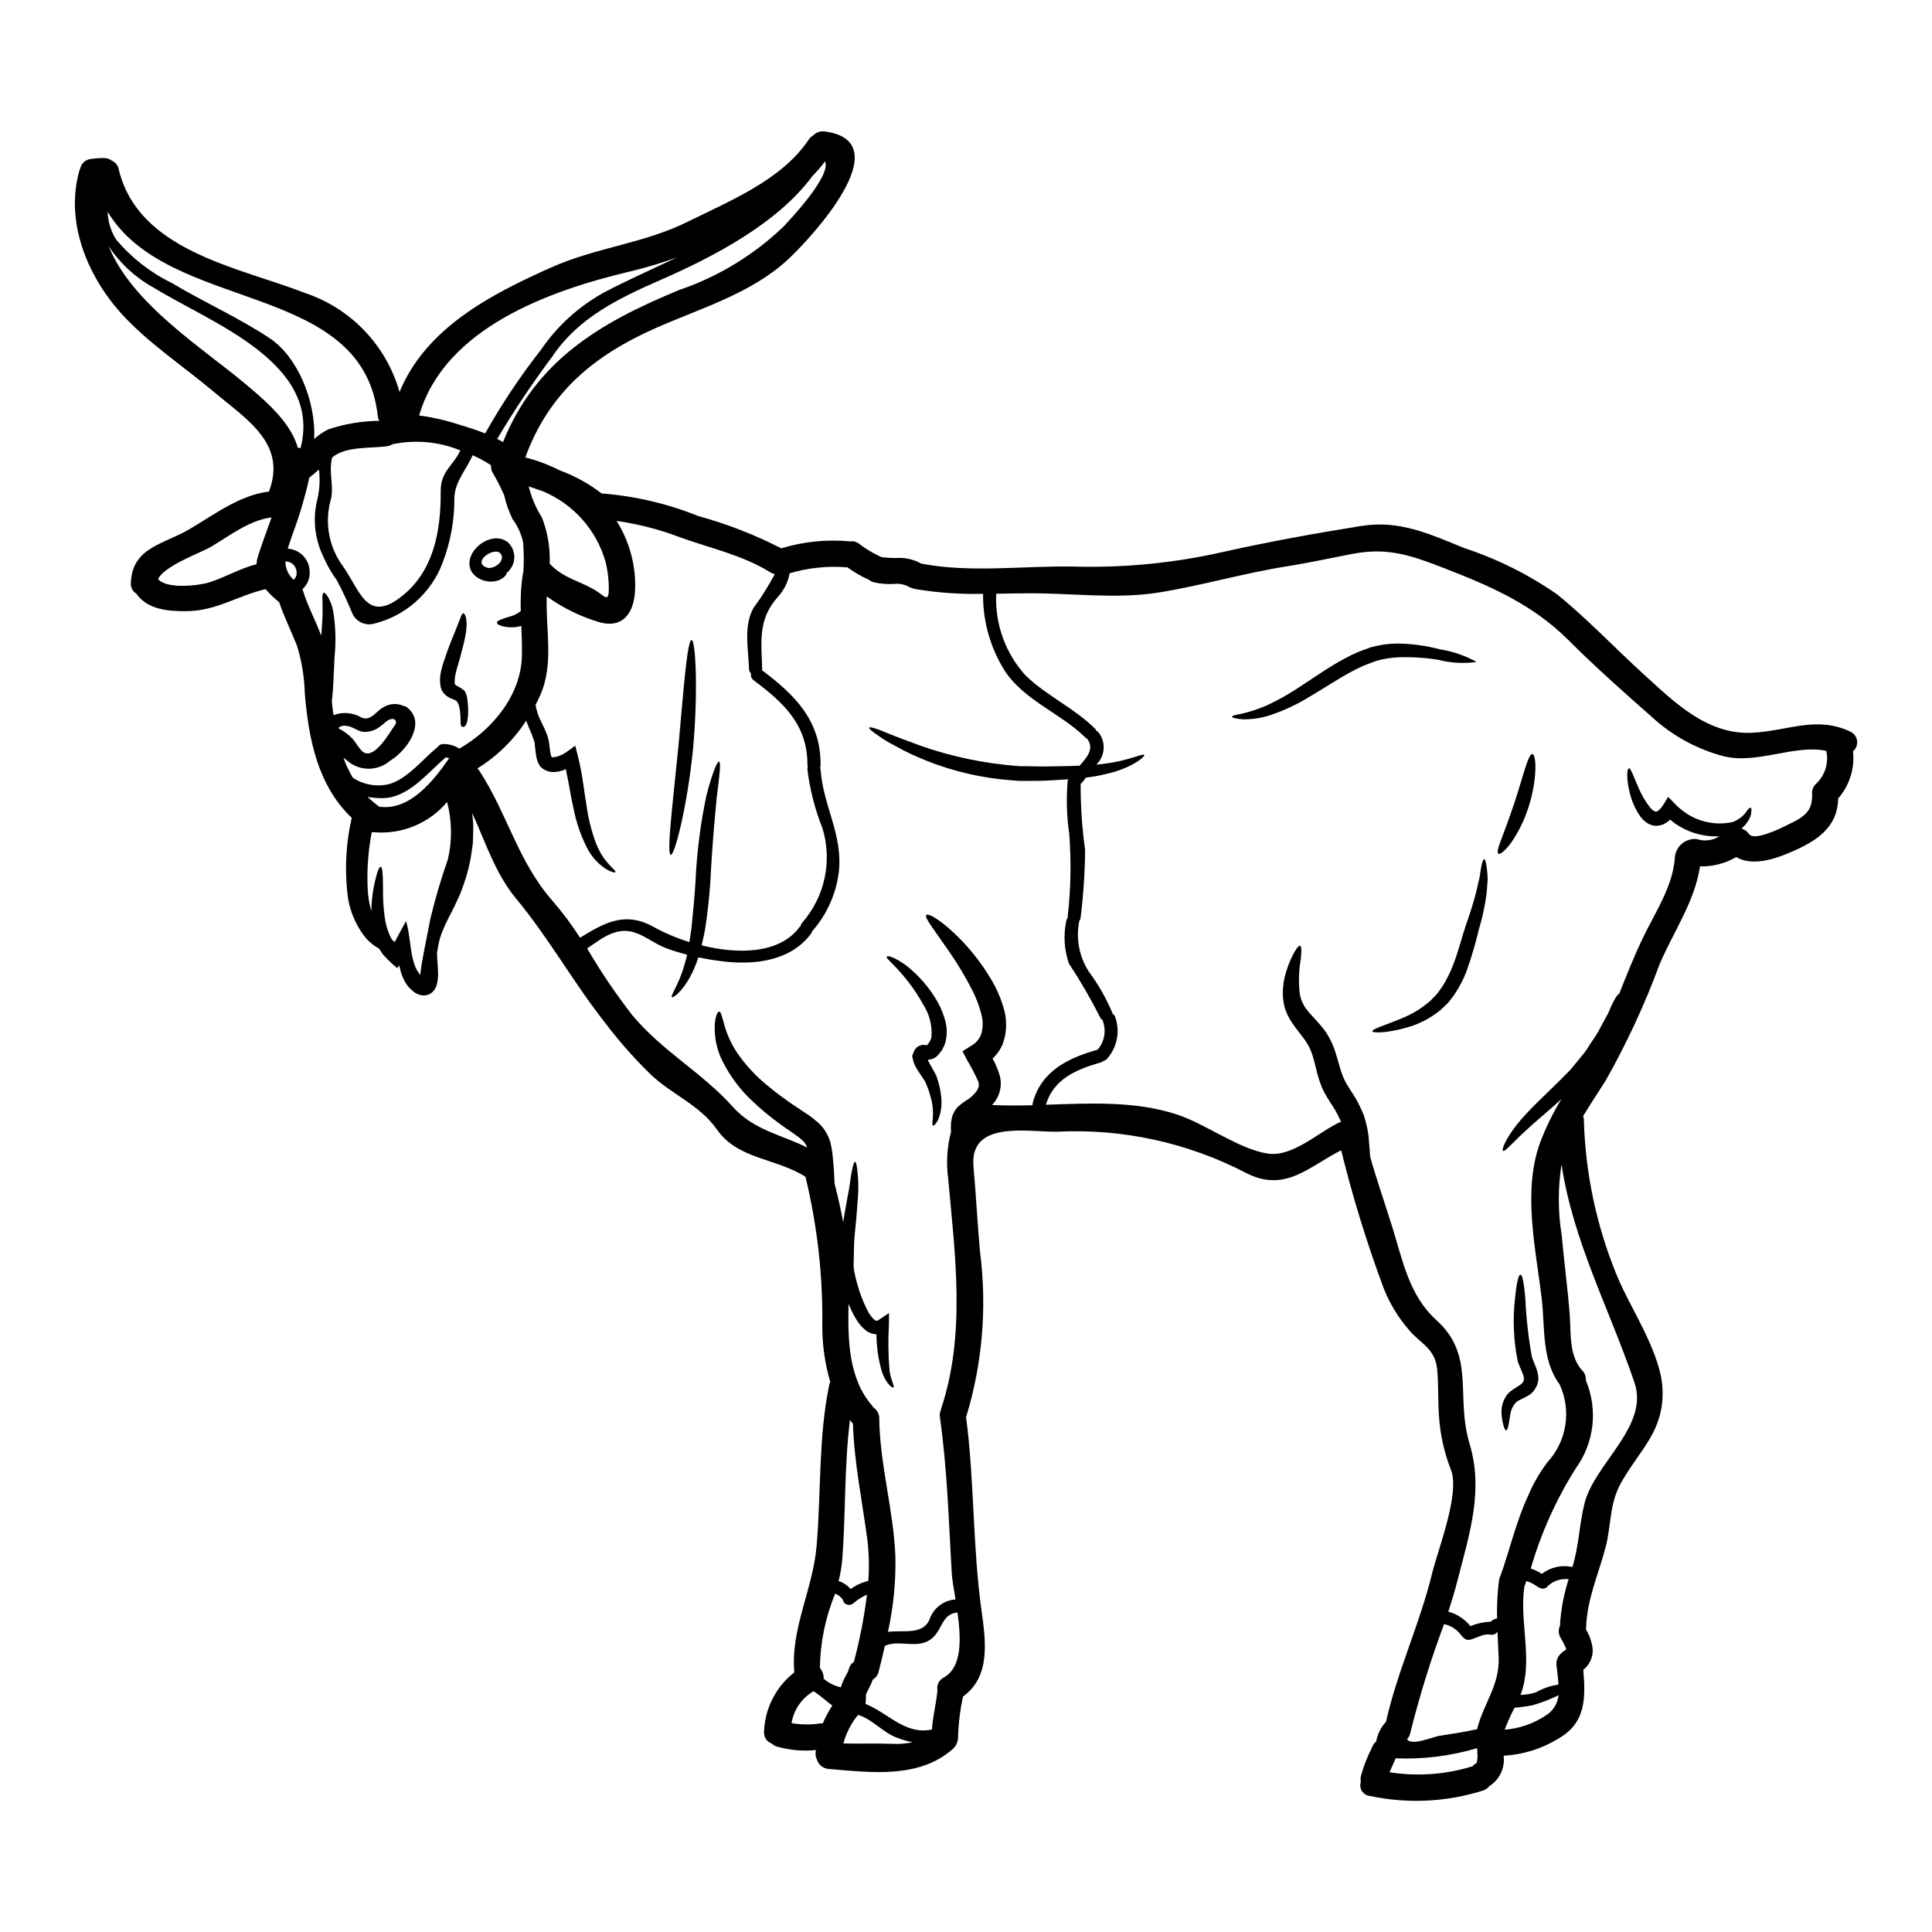 <?xml version="1.0" encoding="UTF-8"?>
<!-- Uploaded to: ICON Repo, www.svgrepo.com, Generator: ICON Repo Mixer Tools -->
<svg fill="#000000" width="800px" height="800px" version="1.1" viewBox="144 144 512 512" xmlns="http://www.w3.org/2000/svg">
 <g>
  <path d="m634.37 337.9c0.969 0.441 1.641 1.348 1.781 2.402 0.141 1.051-0.27 2.102-1.082 2.781 0.496 4.543-0.93 9.086-3.938 12.527-0.137 7.832-5.902 11.363-12.57 14.227-4.465 1.93-10.234 3.762-14.434 1.301v-0.004c-2.91 1.691-6.231 2.547-9.598 2.465-1.441 9.41-6.996 17.195-10.738 25.977-3.938 10.684-8.742 21.027-14.359 30.934-1.969 3.066-3.973 6.113-5.879 9.25h-0.004c0.125 0.34 0.191 0.699 0.191 1.066 0.391 14.016 3.301 27.848 8.594 40.832 3.582 8.992 12.156 21.035 12.273 31.117 0.16 10.668-5.977 15.352-10.875 23.934-3.348 5.879-2.629 11.203-4.254 17.41-1.883 7.133-4.93 13.734-5.137 21.215l-0.07 0.422c0.996 1.629 1.617 3.465 1.812 5.367 0.078 2.09-0.844 4.094-2.488 5.391 0.582 7.273 0.789 14.016-6.555 18.199h0.004c-4.398 2.719-9.402 4.293-14.566 4.578 0.41 3.152-1.027 6.262-3.695 7.992-0.023-0.004-0.047 0.008-0.066 0.023-0.418 0.543-0.984 0.957-1.629 1.184-9.711 3.082-20.059 3.586-30.023 1.461-0.855-0.078-1.625-0.535-2.102-1.25-0.473-0.715-0.598-1.605-0.34-2.422-0.07-0.492-0.07-0.992 0-1.488 0.707-2.609 1.684-5.141 2.906-7.551 0.23-0.676 0.637-1.281 1.18-1.746 0.309-1.688 1.027-3.277 2.094-4.625 0.148-0.195 0.312-0.379 0.488-0.555 3.113-13.715 8.969-25.914 12.27-39.484 1.574-6.367 7.438-21.195 4.93-27.375h-0.004c-1.777-4.566-2.84-9.379-3.148-14.27-0.305-4.113-0.07-8.344-0.488-12.41-0.605-5.648-4.723-6.856-7.648-10.551-2.637-3.082-4.773-6.566-6.32-10.316-4.539-12.121-8.367-24.5-11.457-37.07-8.527 4.277-14.758 11.32-25.145 6.043-15.441-8.051-32.754-11.84-50.152-10.969-7.691 0.117-23.285-3.148-22.145 9.273 0.672 7.477 1.043 15.016 1.719 22.5l0.004-0.004c1.895 14.641 0.668 29.516-3.606 43.645-0.023 0.055-0.055 0.109-0.09 0.16 2.25 17.105 1.719 34.375 4.113 51.41 1.18 8.363 2.32 17.5-4.93 22.727v-0.004c-0.758 3.543-1.195 7.144-1.301 10.762-0.008 1.148-0.477 2.246-1.301 3.043-8.969 7.992-21.684 6.32-32.977 5.367v0.004c-1.492-0.102-2.754-1.137-3.148-2.578-0.285-0.543-0.398-1.16-0.328-1.77 0.023-0.23 0.07-0.441 0.094-0.672h0.004c-3.469 0.359-6.973 0.051-10.32-0.906-0.527-0.16-1.012-0.441-1.418-0.816-1.293-0.469-2.117-1.738-2.023-3.113 0.211-6.172 3.148-11.938 8.02-15.742-1-11.785 4.953-21.867 5.926-33.676 1.18-13.941 0.465-28.77 3.32-42.457 0.062-0.297 0.16-0.582 0.285-0.855-1.414-4.793-2.125-9.766-2.113-14.762 0.184-13.332-1.316-26.641-4.465-39.598-7.832-4.973-17.918-4.578-23.449-12.5-4.578-6.531-11.875-9.25-17.477-14.523v-0.004c-4.371-4.25-8.422-8.828-12.105-13.688-8.387-10.629-14.957-22.52-23.617-32.953-5.555-6.691-8.109-14.957-11.664-22.707 0.066 0.695 0.137 1.418 0.207 2.113h0.004c0.094 0.996 0.109 2 0.043 3 0 0.977-0.066 1.969-0.09 2.93-0.305 1.883-0.465 3.762-0.906 5.531v-0.004c-0.383 1.758-0.871 3.488-1.465 5.184-0.305 0.816-0.582 1.625-0.887 2.441-0.305 0.816-0.719 1.555-1.066 2.32-0.695 1.574-1.422 2.93-2.094 4.231-0.672 1.305-1.23 2.555-1.719 3.785v0.004c-0.469 1.16-0.809 2.367-1.02 3.602-0.117 0.605-0.211 1.18-0.328 1.766-0.023 0.23 0.023 0.977 0.047 1.574 0.09 1.273 0.207 2.625 0.23 4.066l0.004 0.004c0.004 0.816-0.074 1.633-0.234 2.438-0.051 0.27-0.121 0.531-0.207 0.789-0.141 0.344-0.305 0.676-0.488 1-0.336 0.48-0.773 0.883-1.277 1.18-0.559 0.27-1.176 0.395-1.793 0.371-0.434-0.047-0.863-0.141-1.277-0.277l-0.719-0.375h-0.004c-0.395-0.238-0.762-0.527-1.09-0.855-0.328-0.305-0.629-0.605-0.906-0.91l-0.676-1c-0.691-1.199-1.184-2.5-1.465-3.856-0.043-0.23-0.09-0.441-0.137-0.672l-0.559 0.695c-1.383-1.113-2.664-2.34-3.836-3.672-0.328-0.512-0.648-0.977-0.953-1.465h0.004c-1.293-0.707-2.457-1.625-3.441-2.719-2.938-3.586-4.699-7.992-5.043-12.617-0.652-6.469-0.246-13 1.207-19.336-8.992-8.598-11.434-20.773-12.457-33.254v-0.004c-0.012-0.176-0.012-0.355 0-0.535-0.18-3.965-0.852-7.891-1.996-11.688-1.531-3.938-3.438-7.691-4.785-11.691h-0.004c-1.309-1.02-2.508-2.172-3.578-3.438-7.344 1.695-13.035 5.762-20.859 5.832-4.953 0.043-10.41-0.352-13.41-4.648v0.004c-0.996-0.602-1.559-1.727-1.441-2.883 0.395-9.48 8.691-10.113 15.66-14.273 6.691-3.938 13.152-8.922 20.941-9.898 4.789-12.691-5.809-19.035-14.707-26.492-8.094-6.824-17.648-13.082-24.688-20.98-8.887-10.012-14.641-24.117-10.855-37.574 0.07-0.207 0.16-0.395 0.23-0.582v-0.004c0.27-1.199 1.199-2.144 2.394-2.434 1.27-0.211 2.555-0.316 3.84-0.316 0.773-0.02 1.527 0.227 2.137 0.695 0.938 0.398 1.617 1.234 1.812 2.234 5.184 21.797 31.793 25.977 49.594 32.906 12.078 4.109 21.367 13.891 24.844 26.168 6.945-16.898 24.078-25.844 40.32-33.062 11.758-5.231 24.469-6.297 36.113-12.086 10.992-5.441 24.887-11.059 31.973-21.699 0.309-0.469 0.723-0.859 1.207-1.141 0.816-0.844 1.992-1.234 3.148-1.043 20.074 2.719-3.906 28.422-9.785 33.883-9.84 9.113-23.172 12.922-35.16 18.242-16.57 7.344-28.238 17.219-34.488 34.242h0.004c3.141 0.805 6.188 1.953 9.082 3.414 4 1.469 7.754 3.535 11.133 6.137 8.781 0.672 17.41 2.684 25.582 5.969 7.621 2.098 15.008 4.973 22.043 8.574 5.848-1.785 11.992-2.414 18.082-1.855 0.047 0.023 0.07 0.023 0.113 0.043 0.766-0.16 1.562 0 2.207 0.445 1.715 1.348 3.578 2.492 5.555 3.414 0.219 0.082 0.43 0.184 0.629 0.301 1.652 0.191 3.312 0.254 4.973 0.188 1.949 0.047 3.856 0.57 5.555 1.531 0.047 0.023 0.117 0 0.188 0.023 12.965 2.465 27.16 0.488 40.32 0.742v0.004c13.273 0.363 26.535-0.941 39.484-3.883 12.059-2.695 24.379-4.93 36.605-6.879 10.137-1.625 18.059 2.117 27.285 5.856h-0.004c8.754 2.879 17.047 7.012 24.613 12.273 8.09 6.555 15.352 14.293 23.055 21.285 8.113 7.367 16.707 15.945 28.605 15.387 9.512-0.449 17.02-4.586 26.059-0.289zm-9.18 13.898h0.004c2.438-2.223 3.5-5.586 2.785-8.809-8.266-1.789-18.359 3.602-27.117 1.441h-0.004c-7.133-1.867-13.703-5.457-19.125-10.457-7.555-6.648-15.039-13.293-22.148-20.402-9.391-9.363-20.57-14.246-32.766-18.965-8.625-3.344-14.957-5.668-24.492-3.809-5.648 1.09-11.273 2.32-16.945 3.231-11.668 1.812-22.98 5.203-34.637 7.043-10.969 1.719-23.031 0.09-34.141 0.16-2.832 0-5.715 0.07-8.598 0.113-0.383 8 2.445 15.82 7.852 21.73 5.578 5.367 12.785 8.531 18.289 13.988h0.004c0.172 0.16 0.309 0.359 0.391 0.582 0.258 0.125 0.484 0.309 0.656 0.535 1.941 2.582 1.66 6.203-0.656 8.457 0.699-0.07 1.398-0.137 2.023-0.23 6.648-0.789 10.344-2.883 10.691-2.301 0.281 0.305-3.184 3.465-10.18 5.023v-0.004c-1.742 0.434-3.512 0.754-5.297 0.953-0.305 0.371-0.582 0.742-0.84 1.113h0.004c-0.145 0.211-0.336 0.387-0.559 0.512-0.027 5.879 0.367 11.75 1.184 17.57-0.059 5.957-0.453 11.91-1.184 17.824-0.02 0.371-0.156 0.73-0.391 1.023 0 0.047 0.023 0.094 0 0.141-0.895 4.602 0.035 9.367 2.602 13.293 2.527 3.402 4.629 7.106 6.254 11.02 0.023 0.047 0 0.07 0.023 0.117 0.391 0.223 0.66 0.605 0.742 1.047 1.273 3.82 0.371 8.031-2.359 10.988-0.23 0.207-0.512 0.352-0.812 0.422-0.215 0.188-0.469 0.332-0.742 0.418-6.414 1.816-12.504 4.367-14.523 11.203 11.809-0.395 23.816-1.047 34.93 2.648 7.555 2.535 16.336 9.18 23.887 10.297 6.719 0.977 13.383-5.766 19.387-8.461-0.188-0.395-0.375-0.789-0.559-1.18l-0.004-0.004c-0.613-1.277-1.328-2.508-2.137-3.672-0.422-0.672-0.84-1.348-1.23-2.019h-0.004c-0.438-0.75-0.832-1.527-1.18-2.324-0.574-1.465-1.047-2.973-1.406-4.504-0.16-0.695-0.348-1.371-0.508-2.023-0.164-0.578-0.328-1.18-0.488-1.719-0.324-1.105-0.785-2.16-1.371-3.148-1.113-1.859-2.859-3.715-4.297-5.949-0.375-0.605-0.789-1.305-1.07-1.93l-0.301-0.766-0.164-0.395-0.066-0.184-0.023-0.09-0.094-0.23-0.004-0.059-0.023-0.07c-0.305-1.184-0.469-2.402-0.488-3.625-0.02-1.98 0.277-3.949 0.883-5.832 0.395-1.344 0.902-2.648 1.512-3.906 1-2.047 1.742-3.09 2.16-2.977 0.418 0.113 0.445 1.418 0.188 3.648-0.496 2.879-0.598 5.812-0.301 8.715 0.117 0.828 0.328 1.637 0.625 2.418l0.023 0.023 0.094 0.188 0.184 0.348 0.371 0.742c0.254 0.328 0.488 0.648 0.742 1 1.23 1.602 3.117 3.254 4.902 5.762h0.004c0.859 1.289 1.57 2.668 2.117 4.113 0.25 0.695 0.531 1.535 0.738 2.254s0.395 1.371 0.605 2.07l0.004 0.004c0.328 1.266 0.738 2.504 1.23 3.715 0.305 0.535 0.488 1.117 0.859 1.648 0.375 0.605 0.742 1.207 1.117 1.84 0.902 1.285 1.691 2.644 2.363 4.066 0.352 0.789 0.719 1.574 1.07 2.363 0.207 0.816 0.441 1.605 0.648 2.398v-0.004c0.387 1.52 0.621 3.078 0.695 4.644 0.141 1.305 0.207 2.652 0.305 3.938 1.766 6.273 3.938 12.41 5.879 18.684 2.785 8.902 4.438 18.082 11.711 24.66 10.414 9.41 4.977 20.125 8.738 32.629 3.742 12.406 0.094 23.656-3.148 36.211-0.723 2.836-1.574 5.625-2.465 8.391 2.312 0.613 4.367 1.957 5.856 3.832 1.715-0.711 3.539-1.109 5.391-1.18 0.094-0.098 0.195-0.191 0.301-0.281 0.406-0.301 0.875-0.496 1.371-0.578-0.082-3.371 0.09-6.742 0.512-10.086 0.059-0.422 0.191-0.832 0.395-1.211 2.508-7.043 4.184-14.5 7.363-21.309 1.324-3.137 3.035-6.094 5.09-8.809 2.523-2.742 4.172-6.172 4.738-9.855 0.57-3.684 0.027-7.453-1.555-10.828-4.809-6.461-3.785-14.988-4.723-22.797-1.574-13.152-5.019-28.004-0.559-40.809 1.535-4.152 3.473-8.145 5.785-11.922-3.762 3.441-7.25 6.231-9.738 8.625-3.344 3.066-5.273 5.461-5.738 5.09-0.395-0.281 0.582-3.047 3.695-6.977 2.996-3.856 8.043-8.293 12.965-13.293l0.934-0.953c0.109-0.121 0.223-0.238 0.348-0.344l0.418-0.535 1.652-2 1.602-1.969c0.488-0.625 0.863-1.277 1.277-1.906 0.789-1.254 1.648-2.363 2.297-3.543 0.648-1.18 1.23-2.32 1.789-3.32 0.281-0.512 0.559-1 0.816-1.465 0.254-0.465 0.395-0.93 0.578-1.348 0.375-0.84 0.719-1.574 1.047-2.16 0.625-1.18 1.09-1.789 1.348-1.742 2-5.023 3.977-10.039 6.32-14.898 3.371-7.043 8.043-13.715 8.504-21.707h0.004c0.43-2.812 3.008-4.785 5.836-4.457 1.98 0.645 4.144 0.375 5.902-0.746-4.508 0.195-8.938-1.211-12.504-3.977-0.184-0.137-0.348-0.305-0.531-0.465v0.004c-0.074 0.062-0.145 0.133-0.211 0.207-0.781 0.742-1.77 1.23-2.836 1.395-1.109 0.145-2.231-0.129-3.148-0.766-0.684-0.48-1.281-1.066-1.77-1.742-1.34-1.961-2.293-4.164-2.809-6.484-0.906-3.766-0.625-6.184-0.137-6.207 0.488-0.023 1.18 2.09 2.625 5.367v0.004c0.781 1.832 1.805 3.551 3.043 5.113 0.672 0.789 1.441 1.137 1.629 1 0.324-0.023 1.18-0.789 1.812-1.816l1.277-2.09 1.836 1.883-0.004 0.004c0.504 0.535 1.051 1.031 1.633 1.484 3.797 3.133 8.824 4.352 13.637 3.301 1.34-0.496 2.519-1.348 3.418-2.465 0.605-0.883 1.07-1.418 1.328-1.348 0.254 0.07 0.305 0.789 0.047 2.047h-0.004c-0.488 1.367-1.34 2.57-2.465 3.484 0.809 0.215 1.512 0.719 1.969 1.418 1.395 2.07 8.621-1.574 10.203-2.363 3.543-1.719 6.578-3.148 6.531-7.508 0-0.16 0.047-0.328 0.047-0.488v0.004c-0.176-1.043 0.176-2.102 0.938-2.836zm-61.262 190.56c2.719-10.629 17.172-20.379 13.223-31.977-6.852-20.012-16.219-37.32-19.332-57.797-0.973 6.215-0.957 12.547 0.047 18.758 0.625 6.969 1.574 13.941 2.113 20.91 0.375 4.812-0.254 11.086 3.344 14.957h0.004c0.676 0.688 1.016 1.641 0.934 2.602 3.269 7.738 2.238 16.625-2.723 23.402-5.172 8.227-9.172 17.137-11.875 26.473 1.043 0.32 2.031 0.797 2.93 1.414 2.297-1.781 5.266-2.453 8.109-1.832 1.766-5.613 1.789-11.277 3.231-16.91zm-4.231 20.148h0.004c-1.957-0.227-3.918 0.391-5.394 1.695-0.262 0.414-0.684 0.699-1.168 0.781-0.48 0.086-0.977-0.039-1.363-0.34-0.152-0.035-0.293-0.109-0.414-0.207-0.859-0.652-1.828-1.141-2.863-1.441-0.09 0.254-0.16 0.535-0.254 0.789-0.094 0.25-0.184 0.418-0.277 0.605-0.023 0.09 0 0.207-0.023 0.301-1.141 8.266 1.574 16.926 0 25.051-0.238 1.172-0.574 2.324-1 3.441 1.371-0.047 2.731-0.273 4.043-0.676 1.859-1.055 3.902-1.758 6.019-2.07-0.137-2.32-0.371-3.543-0.512-5.066-0.164-1.266 0.348-2.523 1.348-3.32 0.281-0.285 0.602-0.531 0.953-0.719 0.082-0.039 0.16-0.086 0.23-0.145l0.023-0.023c0.016 0 0.027 0.012 0.027 0.023-0.039-0.188-0.094-0.375-0.164-0.555-0.398-0.918-0.855-1.812-1.371-2.672-0.551-0.938-0.605-2.086-0.141-3.07 0.234-4.207 1.008-8.371 2.301-12.383zm-6.156 36.184h0.004c1.961-1.152 3.254-3.172 3.484-5.434-2.234 1.094-4.559 1.988-6.949 2.672-1.574 0.301-3.148 0.488-4.723 0.648-0.977 1.887-1.844 3.824-2.602 5.809 3.852-0.293 7.566-1.566 10.789-3.695zm-18.082 3.543c1.625-6.742 6.066-11.621 5.695-19.195-0.094-2.184-0.211-4.328-0.305-6.512h0.004c-0.055 0.02-0.109 0.043-0.16 0.07-0.406 0.512-1.062 0.746-1.695 0.609-1.789-0.395-3.766 0.977-5.465 1.348v-0.004c-0.605 0.141-1.238-0.066-1.648-0.535-0.203-0.113-0.379-0.273-0.512-0.465-1.102-1.602-2.773-2.727-4.672-3.148-3.539 9.441-6.531 19.078-8.969 28.863-0.109 0.613-0.402 1.184-0.836 1.629 1.113 1.883 6.805-0.582 8.34-0.84 3.441-0.562 6.856-1.035 10.227-1.805zm0.094 7.156c0-0.695-0.047-1.418-0.094-2.113h0.004c-6.996 2.09-14.293 3-21.59 2.695-0.512 1.23-1.113 2.465-1.625 3.695 7.344 1.156 14.855 0.617 21.957-1.574 0.309-0.344 0.668-0.633 1.07-0.855 0.047 0 0.047 0 0.07-0.023 0.023-0.023 0-0.023 0-0.023l0.004-0.004c-0.004-0.102 0.012-0.203 0.047-0.301 0.117-0.488 0.168-0.992 0.16-1.492zm-100.7-187.18c1.809-2.066 2.359-4.945 1.441-7.531-0.023-0.117 0-0.184-0.023-0.281v0.004c-0.352-0.195-0.621-0.508-0.766-0.883-2.473-4.875-5.223-9.605-8.23-14.172-1.23-3.57-1.488-7.402-0.738-11.105 0.035-0.359 0.18-0.703 0.418-0.977 0-0.07-0.023-0.117-0.023-0.188 0.844-7.297 0.992-14.66 0.441-21.984-0.68-4.644-0.828-9.355-0.441-14.035 0.023-0.188 0.078-0.367 0.16-0.535l-2.184 0.137c-2.297 0.141-4.602 0.305-7.18 0.281h-3.856l-3.977-0.348c-9.102-0.934-17.957-3.5-26.145-7.578-1.535-0.816-2.93-1.574-4.16-2.231-1.02-0.578-2.004-1.215-2.953-1.906-1.602-1.094-2.418-1.816-2.301-2.047 0.113-0.23 1.18 0.023 3 0.695 0.906 0.375 2 0.816 3.254 1.328s2.695 1.023 4.273 1.625c8.168 3.176 16.715 5.262 25.426 6.207l3.766 0.348c1.23 0.023 2.465 0.047 3.672 0.047 2.363 0.094 4.832 0 7.043-0.023 1.883-0.023 3.648-0.07 5.32-0.137 1.969-2.137 3.938-4.535 2.113-6.996-0.047-0.047-0.047-0.094-0.07-0.141-0.164-0.066-0.312-0.164-0.441-0.277-6.578-6.508-16.035-9.738-21.332-17.59v-0.004c-3.894-6.137-5.922-13.273-5.836-20.543-6.035 0.148-12.074-0.277-18.035-1.277-0.27-0.051-0.531-0.129-0.785-0.234-0.32-0.09-0.625-0.223-0.91-0.395-1.219-0.637-2.606-0.879-3.969-0.695-1.703 0.082-3.406-0.059-5.066-0.418-0.516-0.098-0.992-0.324-1.398-0.652-2.039-0.914-3.977-2.035-5.785-3.348-5.16-0.422-10.352 0.109-15.316 1.574-0.434 2.387-1.547 4.602-3.207 6.367-5.203 5.922-4.297 11.57-4.066 18.961-0.008 0.121-0.031 0.238-0.07 0.352 8.832 6.625 15.664 13.434 15.547 25.215 0 0.223-0.047 0.445-0.137 0.652 0.082 0.156 0.129 0.328 0.137 0.508 0.676 9.551 5.953 17.266 4.832 27.125v-0.004c-0.723 5.832-3.191 11.309-7.082 15.711-0.059 0.234-0.16 0.453-0.305 0.648-5.441 7.297-15.129 8.367-23.66 7.273-2.09-0.25-4.137-0.602-6.18-1.02-0.305 0.992-0.668 1.961-1.094 2.906-2.488 5.809-5.625 7.922-5.902 7.668-0.535-0.348 1.883-3.371 3.32-8.621 0.281-0.871 0.512-1.754 0.699-2.648-1.812-0.488-3.648-1.023-5.441-1.695-6.273-2.363-9.523-8.066-18.5-1.719-0.863 0.602-1.719 1.18-2.559 1.738 3.602 6.148 7.598 12.059 11.969 17.688 7.922 9.523 18.523 15.219 26.633 24.285 5.578 6.227 12.809 7.34 19.73 10.805-0.246-0.715-0.672-1.352-1.23-1.859-1.441-1.395-4.25-3.047-6.434-4.723h-0.004c-2.215-1.605-4.324-3.352-6.32-5.227-3.555-3.191-6.465-7.035-8.578-11.32-1.445-2.965-2.109-6.254-1.926-9.547 0.184-2.254 0.742-3.348 1.137-3.371 0.465-0.023 0.742 1.25 1.305 3.227h-0.004c0.719 2.691 1.863 5.25 3.394 7.578 2.359 3.449 5.231 6.519 8.508 9.113 1.836 1.531 3.856 3.043 6.066 4.555 1.113 0.742 2.231 1.512 3.394 2.273l1 0.652 0.859 0.625c0.281 0.184 0.605 0.465 0.977 0.789 0.371 0.324 0.695 0.559 1.047 0.906h-0.008c1.434 1.387 2.461 3.137 2.977 5.062 0.184 0.84 0.371 1.676 0.465 2.418l0.066 0.582 0.07 0.629 0.094 1.02c0.207 2.07 0.305 4.137 0.395 6.16 0.887 3.465 1.648 6.832 2.277 10.234 0.395-2.441 0.789-4.672 1.137-6.578 0.648-2.906 0.789-5.231 1.137-6.856 0.352-1.625 0.582-2.555 0.863-2.555s0.488 0.906 0.648 2.578h0.004c0.266 2.379 0.297 4.777 0.094 7.16-0.207 3.019-0.488 6.508-0.887 10.27-0.16 1.906-0.113 4-0.207 6.137 0 0.488-0.023 1-0.023 1.512 0.02 0.441 0.074 0.887 0.164 1.32 0.184 1 0.441 2.047 0.719 3.094h0.004c0.66 2.508 1.586 4.938 2.754 7.25 0.457 0.93 1.07 1.77 1.816 2.488 0.172 0.141 0.367 0.25 0.582 0.324 0.066 0.023 0.23 0 0.512-0.184l2.832-1.883-0.023 3.113c-0.238 4.043-0.184 8.094 0.16 12.129 0.375 2.648 1.441 4.328 1.047 4.508-0.254 0.117-1.789-0.762-3-3.973h0.004c-0.996-3.293-1.504-6.715-1.508-10.152h-0.047c-1.004-0.027-1.973-0.379-2.758-1-1.203-0.969-2.191-2.176-2.902-3.543-0.645-1.141-1.211-2.324-1.699-3.543-0.184 9.41-0.094 19.68 6.25 27.004 0.141 0.184 0.254 0.348 0.375 0.531 0.957 0.605 1.527 1.66 1.512 2.793 0.16 12.316 3.738 24.148 4.273 36.367 0.168 6.801-0.492 13.602-1.965 20.242 4.137-0.465 9.055 0.836 10.945-3.07 0.965-3.098 3.734-5.285 6.969-5.508-0.465-2.809-0.93-5.367-1.023-7.25-0.789-13.734-1.18-27.375-3.113-41.016v-0.004c-0.109-0.668-0.023-1.352 0.258-1.969-0.004-0.062 0.004-0.125 0.023-0.184 6.621-19.844 3.738-40.77 1.895-61.223-0.551-4.129-0.285-8.332 0.789-12.359-0.023-0.352-0.07-0.652-0.07-1.023 0-0.371 0.023-0.883 0.047-1.328 0.07-0.531 0.172-1.055 0.305-1.574l0.047-0.184 0.137-0.375 0.141-0.281c0.086-0.246 0.199-0.48 0.348-0.695 0.227-0.34 0.473-0.668 0.742-0.977l0.695-0.625c0.91-0.789 1.816-1.254 2.441-1.719 0.273-0.18 0.523-0.391 0.746-0.633l0.395-0.395 0.508-0.559c0.371-0.422 0.648-0.922 0.812-1.461 0.098-0.5 0.051-1.016-0.137-1.484-0.836-1.879-1.785-3.703-2.84-5.465l-1.301-2.488 2.465-1.555h0.004c1.102-0.648 1.961-1.648 2.438-2.836 0.594-1.867 0.594-3.871 0-5.738-0.559-2.125-1.352-4.184-2.359-6.137-1.801-3.519-3.836-6.91-6.09-10.156-3.883-5.672-6.625-9.016-6.066-9.668 0.559-0.648 4.512 1.648 9.504 6.875l0.004 0.004c2.945 3.098 5.535 6.519 7.715 10.199 1.367 2.289 2.445 4.738 3.207 7.297 1.016 3.133 0.984 6.512-0.094 9.621-0.617 1.531-1.559 2.91-2.758 4.043 0.793 1.406 1.422 2.894 1.883 4.441 0.766 2.801-0.012 5.797-2.047 7.871 0.18 0.012 0.355 0.012 0.535 0 3.371 0.16 6.785 0.137 10.234 0.043-0.027-0.234-0.008-0.477 0.059-0.703 2.231-8.34 9.34-11.809 17.082-13.988zm-40.762 166.37c4.93-2.754 4.625-10.273 3.648-17.266-4.508 0.512-3.809 4.93-7.297 7.273-3.578 2.394-8.156-0.113-11.945 1.574-0.512 2.297-1.066 4.602-1.648 6.852-0.188 0.867-0.738 1.613-1.512 2.047-0.352 0.922-0.766 1.824-1.23 2.695-0.234 0.379-0.422 0.785-0.559 1.207-0.047 0.16-0.07 0.254-0.094 0.328-0.004 0.215 0.004 0.434 0.023 0.648 0.023 0.242 0.004 0.484-0.047 0.719 0.023 0.305 0 0.609-0.07 0.906 6 2.363 10.551 8.32 17.617 6.762 0.207-3.32 1.066-6.531 1.395-9.84 0.008-0.148 0.035-0.297 0.07-0.441-0.312-1.395 0.367-2.828 1.648-3.465zm-13.945 17.547c1.918 0.121 3.844-0.02 5.719-0.422-1.461-0.273-2.891-0.688-4.273-1.234-3.629-1.348-6.465-4.926-10.203-5.996v0.004c-1.824 2.207-3.148 4.785-3.879 7.551 4.227 0.121 8.434-0.07 12.637 0.098zm-6.043-43.16h0.004c0.27-3.602 0.191-7.219-0.234-10.805-1.348-10.32-3.508-20.43-3.832-30.84-0.281-0.352-0.512-0.695-0.789-1.023-1.531 12.129-1.113 24.98-2.043 36.977-0.172 1.93-0.5 3.84-0.977 5.715 1.234 0.406 2.336 1.137 3.184 2.117 1.41-1.012 3-1.742 4.691-2.141zm-0.348 3.625h0.004c-1.273 0.566-2.457 1.32-3.512 2.231-0.691 0.652-1.77 0.652-2.465 0-0.215-0.25-0.359-0.555-0.418-0.879-0.504-0.727-1.215-1.285-2.039-1.605-2.586 6.254-3.957 12.941-4.047 19.707 0.688 0.77 1.047 1.781 1 2.812 1.301 1.137 2.867 1.926 4.551 2.301 0.191-0.68 0.441-1.336 0.746-1.969 0.281-0.555 0.582-1.09 0.863-1.648 0.242-0.379 0.418-0.793 0.512-1.234 0.195-0.781 0.676-1.457 1.344-1.902 1.555-5.856 2.711-11.805 3.465-17.812zm-22.121-362.54c2.09-2.231 12.668-13.48 11.02-17.266-1.043 1.352-2.16 2.648-3.348 3.879-9.445 12.691-26.215 21.355-40.066 27.445-11.109 4.879-21.934 9.969-28.91 20.43-5.238 6.992-10.102 14.262-14.562 21.773 0.512 0.281 1.023 0.535 1.535 0.84 8.66-21.426 25.285-31.488 46.734-40.32h0.004c10.309-3.516 19.727-9.242 27.594-16.781zm10.41 396.67c0.695-1.648 1.539-3.231 2.527-4.723-1.652-1.25-3.207-2.672-4.953-3.809-3.117 1.797-5.269 4.902-5.856 8.457 2.473 0.426 4.996 0.461 7.481 0.094 0.266-0.027 0.535-0.035 0.801-0.02zm-5.481-212.15c6.012-6.856 8.059-16.328 5.41-25.055-1.996-4.988-3.34-10.215-3.996-15.547-0.008-0.234 0.023-0.473 0.09-0.695-0.043-0.152-0.074-0.309-0.09-0.465 0.09-10.629-6.231-16.57-14.25-22.52h0.004c-0.574-0.422-0.848-1.141-0.699-1.836-0.336-0.305-0.531-0.734-0.535-1.191-0.16-5.227-1.508-11.316 1.18-16.137h0.004c2.098-2.848 3.984-5.848 5.644-8.969-0.398-0.078-0.773-0.227-1.117-0.441-7.273-4.559-15.898-6.414-23.914-9.297-5.449-2.086-11.117-3.551-16.895-4.371 3.359 5.34 5.074 11.543 4.93 17.848-0.141 6.254-3.047 10.969-9.809 8.902-4.875-1.488-9.477-3.766-13.617-6.738-0.348 8.781 1.969 17.848-1.742 26.191-0.395 0.883-0.812 1.719-1.23 2.555h-0.004c0.281 1.668 0.84 3.281 1.652 4.766 0.465 0.977 0.977 2.043 1.418 3.227l0.07 0.207 0.066 0.188 0.023 0.09 0.117 0.422c0.09 0.301 0.16 0.742 0.23 1.113 0.066 0.582 0.16 1.18 0.23 1.789 0.09 1.09 0.488 2.32 0.488 1.969 0.09 0.066 0.301 0.277 0.301 0.207 0-0.066 0-0.117-0.066-0.117 0.066 0 0.207-0.023 0.281-0.023v0.008c0.422-0.02 0.84-0.105 1.234-0.258 0.746-0.258 1.457-0.617 2.113-1.066l2.363-1.719 0.695 2.754c1.254 4.836 1.605 9.227 2.301 13.129 0.457 3.394 1.289 6.723 2.488 9.93 2.043 5.41 5.484 7.133 5.156 7.691-0.09 0.207-1.09 0.047-2.602-0.883-2.125-1.414-3.84-3.363-4.973-5.648-1.66-3.297-2.852-6.809-3.543-10.434-0.742-3.231-1.254-6.809-2.023-10.32-0.23 0.094-0.465 0.207-0.719 0.305v-0.004c-0.777 0.285-1.59 0.441-2.418 0.465-0.531 0.031-1.066-0.039-1.574-0.207-0.328-0.105-0.645-0.238-0.953-0.395-0.152-0.094-0.301-0.191-0.441-0.301l-0.184-0.141-0.09-0.066-0.07-0.07-0.352-0.305c-0.16-0.254-0.301-0.512-0.441-0.789l-0.004 0.004c-0.203-0.406-0.359-0.836-0.465-1.281-0.141-0.656-0.25-1.324-0.324-1.996-0.043-0.582-0.113-1.141-0.184-1.719-0.023-0.184-0.023-0.352-0.07-0.605l-0.113-0.418-0.023-0.094-0.023-0.023-0.07-0.184c-0.324-0.977-0.719-1.969-1.18-2.977-0.281-0.648-0.535-1.348-0.789-2.043h-0.004c-3.324 5.121-7.738 9.441-12.93 12.652 0.152 0.152 0.289 0.316 0.418 0.488 7.508 11.434 10.297 24.238 19.59 34.742 2.621 3.039 5.023 6.258 7.184 9.641 6.203-3.785 11.852-7.227 19.637-2.785 2.973 1.621 6.106 2.938 9.344 3.934 0.184-1.207 0.371-2.441 0.555-3.738 0.395-3.719 0.789-7.992 1.07-12.34 0.336-7.648 1.297-15.262 2.879-22.754 1.488-5.738 2.859-9.133 3.344-8.992 0.559 0.164 0.141 3.766-0.602 9.445-0.559 5.785-1.277 13.594-1.695 22.543-0.352 4.559-0.789 8.695-1.422 12.621-0.277 1.418-0.578 2.785-0.883 4.09 9.625 2.394 20.613 2.32 25.957-4.856h0.004c0.082-0.086 0.168-0.164 0.258-0.234 0.039-0.324 0.18-0.625 0.398-0.867zm-33.098-176.39c-4.027 1.48-8.141 2.723-12.312 3.719-21.254 5.019-49.27 14.875-56.082 38.207 3.641 0.484 7.227 1.309 10.715 2.465 2.363 0.695 4.625 1.418 6.785 2.297 4.34-7.731 9.266-15.117 14.734-22.098 4.297-6.312 10.012-11.523 16.688-15.223 6.039-3.207 12.754-6.164 19.473-9.367zm-21.426 88.426c2.184 1.375 3.344 3.277 3.297-0.742 0.004-2.316-0.277-4.629-0.832-6.875-2.387-8.508-8.547-15.445-16.711-18.828-1.207-0.418-2.441-0.836-3.672-1.254l0.207 0.816 0.004-0.004c0.711 2.617 1.812 5.109 3.273 7.394 1.52 3.902 2.223 8.078 2.07 12.266 3.602 3.93 7.922 4.465 12.363 7.227zm-19.336-5.016c0.156-2.633 0.129-5.273-0.074-7.902-0.492-2.207-1.441-4.289-2.785-6.113-1-1.988-1.742-4.094-2.207-6.273-0.945-2.152-2.016-4.25-3.207-6.277-0.246-0.547-0.348-1.145-0.305-1.738-1.555-1.012-3.188-1.895-4.879-2.648-1.719 3.938-4.832 7.156-4.832 11.477h-0.004c0.027 5.848-1.043 11.648-3.148 17.105-3.066 8.066-9.922 14.098-18.312 16.105-2.34 0.543-4.727-0.688-5.644-2.902-1.203-2.957-2.551-5.844-4.047-8.66-1.473-2.023-2.711-4.207-3.695-6.508-2.231-4.723-2.731-10.074-1.418-15.129 0.566-2.523 0.691-5.125 0.375-7.691-0.816 0.742-1.672 1.465-2.559 2.137-1.113 5.062-2.582 10.043-4.394 14.898-0.488 1.441-0.953 2.754-1.324 3.938h0.004c3.156 0.18 5.66 2.723 5.801 5.879 0.168 1.828-0.539 3.629-1.906 4.856 0.023 0.07 0.066 0.141 0.09 0.207 1.254 4.207 3.394 8.043 4.902 12.133 0.184-2.465 0.352-4.672 0.352-6.438-0.023-1.348 0.023-2.555-0.07-3.465 0-0.883 0.117-1.418 0.371-1.488 0.25-0.07 0.629 0.305 1.094 1.047v0.004c0.648 1.121 1.113 2.336 1.371 3.602 0.676 4.008 0.82 8.086 0.422 12.133-0.254 4.488-0.328 8.762-0.719 11.809-0.023 0.023-0.023 0.047-0.023 0.09 0.113 1.254 0.254 2.488 0.441 3.742h-0.004c2.465-0.938 5.223-0.691 7.481 0.672 2.394 1 3.883-1.766 5.738-2.754 1.375-0.852 3.043-1.09 4.602-0.648 0.246 0.066 0.48 0.168 0.699 0.301 0.32 0 0.629 0.105 0.883 0.305 5.441 4.113-0.023 11.57-4.367 14.195h-0.004c-2.926 2.543-7.184 2.84-10.434 0.723-0.625-0.465-1.305-0.977-1.969-1.512 0.664 1.84 1.496 3.617 2.488 5.301 2.871 1.895 6.402 2.5 9.738 1.672 4.809-1.418 8.898-6.691 12.758-9.809h0.023c0.289-0.469 0.797-0.766 1.348-0.785 1.551-0.051 3.082 0.371 4.391 1.207 8.762-5.043 16.363-14.148 16.57-24.703 0.047-2.602-0.047-5.203-0.16-7.785-0.375 0.094-0.742 0.16-1.113 0.23l-0.004 0.004c-0.629 0.109-1.27 0.141-1.906 0.094-2.227-0.117-3.394-0.695-3.438-1.18-0.07-0.582 1.324-1 3.148-1.574 0.469-0.117 0.926-0.273 1.371-0.465 0.457-0.172 0.887-0.406 1.277-0.699 0.203-0.113 0.383-0.262 0.531-0.441-0.137-3.324 0.051-6.656 0.559-9.945 0.027-0.113 0.066-0.227 0.125-0.328zm-20.031 76.223c1.191-5.027 1.129-10.27-0.188-15.266-4.738 5.613-11.895 8.598-19.219 8.012-0.246 0.02-0.5 0.004-0.742-0.047-0.953 4.926-1.316 9.945-1.09 14.957 0.09 2.027 0.418 4.039 0.977 5.996 0.023-2.082 0.227-4.156 0.602-6.203 0.789-4 1.441-5.602 1.883-5.559 0.441 0.043 0.605 1.816 0.605 5.766-0.035 2.516 0.113 5.031 0.438 7.523 0.211 1.59 0.625 3.144 1.234 4.625 0.156 0.383 0.336 0.754 0.535 1.117 0.082 0.141 0.184 0.273 0.297 0.391 0.172 0.211 0.387 0.375 0.633 0.488 0.188-0.332 0.359-0.672 0.512-1.023l2.441-4.465c1.441 4.207 0.836 11.109 3.856 14.293-0.395-0.395 2.363-13.453 2.625-15.012 1.266-5.273 2.801-10.477 4.602-15.594zm0.375-26.887c-0.297-0.102-0.602-0.172-0.91-0.207-4.949 4.137-9.945 10.875-16.988 10.805-1.246 0-2.492-0.117-3.715-0.348 0.953 0.945 1.977 1.812 3.066 2.602 8.129 1.16 14.383-6.879 18.547-12.852zm-2.254-70.848c-0.023-5.207 3.441-6.809 5.203-10.715h-0.004c-5.711-2.336-11.992-2.902-18.031-1.629-0.406 0.285-0.879 0.461-1.371 0.512-4.531 0.652-10.828-0.09-14.562 2.977-1.09 4.207 0.742 7.762-0.535 11.852h-0.004c-1.461 5.953-0.172 12.25 3.512 17.152 4.328 6.203 6.184 14.684 14.852 8.266 9.125-6.742 11.027-17.836 10.938-28.422zm-11.898 61.797c0.328-1.602-1.254-1.762-2.648-0.578l-0.004-0.004c-0.496 0.465-1.023 0.898-1.574 1.301-1.109 0.848-2.461 1.328-3.859 1.375-1.535 0.066-2.754-1-4.113-1.418-1.359-0.418-2.578-0.254-3.019 0.441h0.004c1.332 0.695 2.555 1.59 3.625 2.648 0.953 1 1.738 2.625 2.754 3.508 3.047 2.582 7.344-5.273 8.625-7.043 0.047-0.102 0.137-0.148 0.207-0.246zm-4.371-80.344c-0.219-0.414-0.363-0.863-0.418-1.328-4-35.977-55.242-27-71.582-54.078v0.004c0.082 2.582 0.844 5.102 2.211 7.297 4.07 4.852 9.113 8.793 14.801 11.57 8.48 5.09 17.547 9.09 25.82 14.562 7.578 4.977 12.387 16.852 11.898 26.766 1.113-0.988 2.348-1.828 3.672-2.508 4.383-1.484 8.973-2.254 13.598-2.285zm-20.859 7.18c5.762-22.52-23.566-33.062-38.742-42.363h-0.004c-4.871-2.652-9.027-6.449-12.105-11.066 6.207 15.223 24.492 26.68 36.09 36.348 6.977 5.809 12.227 10.828 14.039 17.055v0.004c0.242-0.02 0.484-0.008 0.719 0.039zm-1.824 34.938c0.645-0.605 0.918-1.504 0.719-2.363-0.188-1.461-1.457-2.539-2.93-2.484 0 1.859 0.805 3.629 2.211 4.848zm-9.445-6.344c1.07-3.371 2.363-6.762 3.578-10.18-5.832 0.695-11.133 4.856-16.059 7.785-2.625 1.555-12.316 4.973-14.012 8.531 2.16 2.785 10.969 1.762 13.758 0.836 4.231-1.418 8.02-3.648 12.32-4.762l-0.004-0.004c0.043-0.758 0.188-1.504 0.426-2.223z"/>
  <path d="m551.68 509.55c-0.059 0.477-0.152 0.949-0.277 1.414-0.137 0.281-0.301 0.582-0.465 0.863 0 0.023-0.023 0.023-0.023 0.047v0.023c-0.402 0.758-1.004 1.395-1.742 1.836-0.477 0.301-0.973 0.574-1.484 0.812-0.395 0.184-0.789 0.371-1.141 0.555-0.113 0.07-0.207 0.094-0.348 0.188-0.137 0.094-0.418 0.371-0.441 0.371v0.004c-0.859 0.91-1.398 2.074-1.535 3.32-0.23 1.18-0.328 2.254-0.512 2.977-0.184 0.719-0.371 1.094-0.578 1.094-0.207 0-0.422-0.375-0.629-1.07h-0.004c-0.301-1.016-0.488-2.059-0.559-3.113-0.184-1.871 0.332-3.738 1.441-5.25l0.535-0.582v-0.004c0.242-0.23 0.508-0.441 0.789-0.625 0.43-0.32 0.883-0.617 1.348-0.887 1.371-0.859 2.227-1.395 1.574-3.231-0.328-0.953-0.93-2.113-1.418-3.508l-0.023-0.117h0.004c-0.023-0.082-0.039-0.168-0.047-0.254-1.031-5.305-1.262-10.734-0.676-16.102 0.395-4.023 0.906-6.508 1.465-6.508s0.977 2.508 1.305 6.531c0.238 5.098 0.812 10.172 1.715 15.195l0.023 0.117c0.352 1.02 0.887 2.09 1.328 3.461 0.254 0.789 0.383 1.613 0.375 2.441z"/>
  <path d="m550.1 343.83c1.043 0.02 1.418 6.691-1.117 14.34-1.066 3.289-2.609 6.402-4.578 9.246-1.574 2.094-2.859 3.094-3.297 2.836-0.512-0.281 0-1.883 0.906-4.231 0.906-2.352 2.047-5.512 3.254-9.055 2.367-7.191 3.715-13.23 4.832-13.137z"/>
  <path d="m538.02 374.08c0.125 0.941 0.203 1.887 0.23 2.836-0.07 1.117-0.141 2.363-0.281 3.766h0.004c-0.406 3.211-1.082 6.379-2.023 9.477-0.898 3.84-2.016 7.625-3.348 11.34-0.781 2.019-1.777 3.953-2.973 5.762-0.582 0.91-1.18 1.574-1.766 2.363l-0.207 0.254-0.137 0.113-0.281 0.281-0.535 0.512c-0.371 0.348-0.742 0.672-1.09 1l-0.004-0.004c-2.637 2.137-5.695 3.699-8.973 4.578-5.441 1.512-8.832 1.395-8.949 0.953-0.16-0.602 3.184-1.512 8.02-3.543 2.766-1.117 5.312-2.715 7.527-4.719l1.629-1.695c0.512-0.766 1.18-1.574 1.625-2.32v-0.004c0.969-1.582 1.793-3.246 2.465-4.973 1.488-3.672 2.363-7.434 3.543-10.945 1.23-3.441 2.117-6.367 2.754-8.922 0.281-1.305 0.559-2.465 0.816-3.488 0.16-1.047 0.301-1.93 0.418-2.672 0.281-1.488 0.559-2.32 0.836-2.32 0.273-0.004 0.508 0.836 0.699 2.371z"/>
  <path d="m535.3 319.43c-3.406 0.477-6.875 0.277-10.203-0.582-3.504-0.566-7.055-0.785-10.602-0.652-1.965 0.094-3.914 0.414-5.809 0.953-1.043 0.395-2.113 0.816-3.207 1.207-0.836 0.418-1.969 0.906-2.949 1.441-4.07 2.137-7.832 4.723-11.434 6.809-3.211 1.988-6.633 3.609-10.203 4.836-2.461 0.836-5.047 1.238-7.648 1.18-1.785-0.137-2.754-0.441-2.754-0.672 0-0.305 1-0.512 2.695-0.836 2.305-0.543 4.555-1.297 6.719-2.254 3.227-1.531 6.324-3.312 9.273-5.324 3.418-2.207 7.133-4.902 11.523-7.203l0.004 0.004c1.109-0.605 2.246-1.148 3.414-1.633 1.094-0.395 2.184-0.789 3.231-1.18 2.277-0.641 4.633-0.969 6.996-0.977 3.801 0.043 7.578 0.559 11.25 1.535 3.406 0.527 6.691 1.66 9.703 3.348z"/>
  <path d="m394.19 413.48c0.742 2.055 0.895 4.273 0.441 6.41-0.129 0.594-0.348 1.168-0.648 1.695-0.23 0.559-0.562 1.07-0.977 1.512l-0.582 0.672-0.16 0.164-0.023 0.023-0.395 0.301h-0.023l-0.066 0.047-0.305 0.164c-0.07 0-0.07 0.043-0.16 0.09l-0.465 0.141v0.004c-0.297 0.086-0.602 0.141-0.91 0.164h-0.047c0.129 0.309 0.277 0.613 0.445 0.906 0.395 0.695 0.789 1.375 1.137 2.023 0.184 0.328 0.371 0.672 0.582 1.09l0.094 0.164 0.07 0.184 0.023 0.023v0.07l0.09 0.277 0.164 0.512h0.004c0.441 1.367 0.746 2.777 0.906 4.207 0.312 2.086 0.078 4.215-0.672 6.184-0.605 1.395-1.328 1.906-1.488 1.785-0.535-0.324 0.719-2.977-0.582-7.508v0.004c-0.309-1.211-0.711-2.394-1.211-3.543l-0.207-0.488-0.09-0.23-0.07-0.094c-0.164-0.254-0.352-0.535-0.559-0.816-0.418-0.625-0.883-1.301-1.348-2.043-0.207-0.375-0.445-0.742-0.676-1.207h-0.004c-0.316-0.625-0.52-1.305-0.602-2l-0.117-0.305-0.066-0.09v-0.023l0.137-0.422 0.047-0.023 0.023-0.066 0.09-0.254 0.188-0.488h0.004c0.066-0.223 0.176-0.43 0.32-0.609 0.18-0.25 0.395-0.477 0.633-0.672 0.332-0.219 0.699-0.375 1.09-0.465 0.414-0.074 0.84-0.074 1.254 0-0.184 0.625 1.094-0.859 1.352-2.023 0.273-3.027-0.473-6.062-2.117-8.617-1.312-2.414-2.844-4.703-4.578-6.836-1.172-1.449-2.422-2.84-3.738-4.16-0.934-0.953-1.574-1.512-1.398-1.766 0.176-0.254 0.93-0.16 2.231 0.488 1.805 0.938 3.465 2.133 4.93 3.543 2.199 2.031 4.117 4.352 5.691 6.898 0.988 1.562 1.777 3.242 2.34 5.004z"/>
  <path d="m327.3 313.61c0.977-0.023 1.789 12.898 0.375 28.77-1.605 15.922-4.93 28.285-5.902 28.172-1.16-0.188 0.441-13.016 2-28.562 1.414-15.621 2.344-28.379 3.527-28.379z"/>
  <path d="m278.71 287.82c1.09 1.082 1.664 2.578 1.578 4.109-0.082 1.531-0.82 2.957-2.019 3.91-0.062 0.316-0.215 0.609-0.441 0.84-3.047 3.148-9.992 0.906-9.391-3.938 0.512-4.227 6.602-8.07 10.273-4.922zm-5.32 6.691c1.836 0.184 4.488-1.887 3.371-3.672-1.441-2.301-7.871 2.043-3.832 3.543h-0.004c0.148 0.059 0.305 0.102 0.465 0.129z"/>
  <path d="m267.86 329.42c0.465 3.066 0.254 7.922-1.465 7.137-0.254-0.117-0.352-0.652-0.328-1.422-0.008-1.031-0.078-2.062-0.207-3.09-0.371-1.648-0.488-2.297-1.859-2.754-0.676-0.234-1.309-0.59-1.859-1.043-0.227-0.199-0.438-0.418-0.625-0.656-0.047-0.043-0.207-0.254-0.207-0.254h-0.004c-0.027-0.062-0.059-0.125-0.094-0.184l-0.16-0.324c-0.094-0.23-0.184-0.465-0.254-0.699h-0.004c-0.285-1.375-0.262-2.793 0.07-4.156 0.246-1.148 0.574-2.273 0.977-3.375 0.348-0.996 0.695-1.969 1.02-2.906 0.695-1.859 1.398-3.438 1.906-4.762 0.508-1.328 0.934-2.363 1.23-3.113 0.23-0.816 0.512-1.277 0.789-1.277s0.535 0.465 0.742 1.305v-0.004c0.094 0.555 0.141 1.113 0.141 1.672-0.047 0.625-0.07 1.371-0.188 2.113v0.004c-0.293 1.746-0.688 3.477-1.18 5.184-0.113 0.441-0.23 0.906-0.348 1.395-0.113 0.488-0.305 1.047-0.465 1.574-0.305 0.977-0.582 1.969-0.789 2.973l0.004-0.004c-0.176 0.773-0.246 1.57-0.211 2.363 0.066 0.184 0.18 0.352 0.324 0.488 0.238 0.156 0.484 0.293 0.742 0.414 0.59 0.293 1.129 0.668 1.605 1.117 0.406 0.695 0.645 1.48 0.695 2.285z"/>
 </g>
</svg>